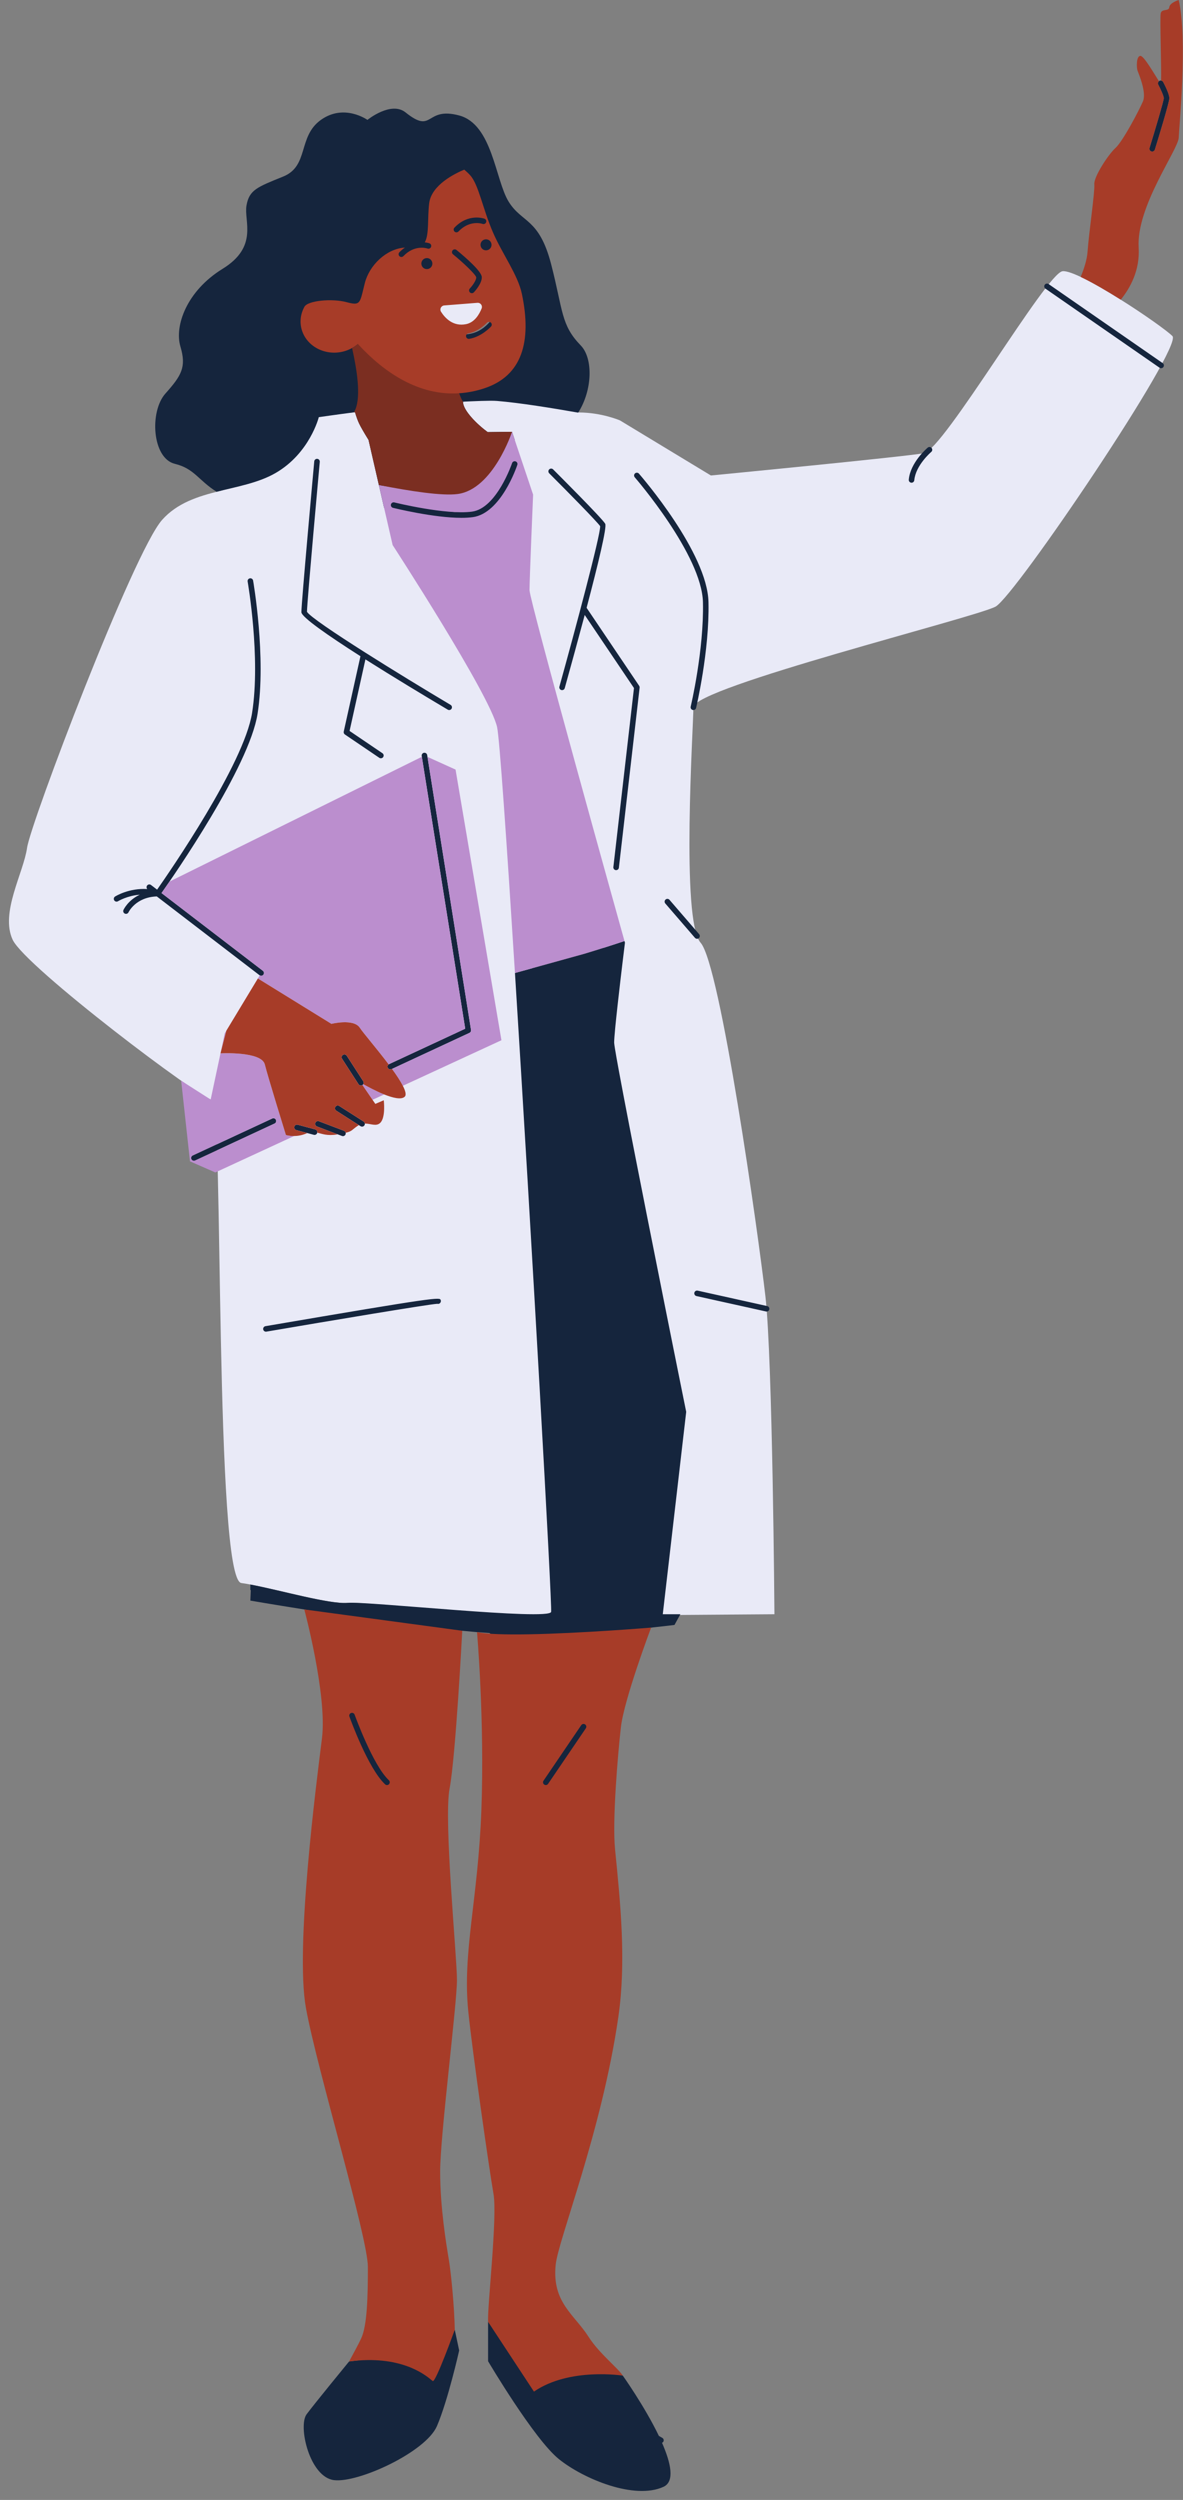 <?xml version="1.0" encoding="UTF-8"?><svg xmlns="http://www.w3.org/2000/svg" xmlns:xlink="http://www.w3.org/1999/xlink" height="501.8" preserveAspectRatio="xMidYMid meet" version="1.0" viewBox="-1.8 0.0 237.6 501.8" width="237.6" zoomAndPan="magnify"><rect x="-1.8" y="0.0" width="237.6" height="501.8" fill="#808080" stroke="none"/><defs><clipPath id="a"><path d="M 42 0 L 235.77 0 L 235.77 481 L 42 481 Z M 42 0"/></clipPath></defs><g><g id="change1_1"><path d="M 92.281 66.152 C 94.922 65.633 96.359 63.137 97.059 61.355 C 97.398 60.492 96.707 59.582 95.785 59.652 L 85.664 60.453 C 84.727 60.527 84.188 61.566 84.691 62.363 C 85.895 64.266 88.332 66.934 92.281 66.152 Z M 233.676 67.457 C 231.508 65.285 214.867 54.074 211.613 54.438 C 208.359 54.797 187.742 90.242 183.762 90.969 C 179.785 91.691 140.98 95.441 140.98 95.441 L 122.727 84.391 C 122.727 84.391 119.07 82.793 114.41 82.793 C 109.402 81.367 103.781 79.062 99.086 78.672 C 97.691 78.555 93.336 80.535 91.18 80.629 C 91.195 82.359 93.902 85.09 96.148 86.742 L 101.039 86.676 L 100.609 99.641 C 100.609 99.641 100.074 117.363 100.074 119.535 C 100.074 121.707 119.609 189.438 119.609 189.438 C 119.609 189.438 115.848 206.801 115.848 209.332 C 115.848 211.863 126.242 283.535 126.242 283.535 L 126.422 324.223 L 153.742 324.016 C 153.742 324.016 153.379 272.902 151.934 260.242 C 150.484 247.586 142.891 193.691 138.91 189.223 C 134.934 184.754 137.465 145.945 137.465 141.969 C 137.465 137.988 194.176 123.934 198.156 121.762 C 202.133 119.594 235.848 69.629 233.676 67.457 Z M 100.969 145.523 C 102.414 152.035 114.414 322.773 114.055 324.582 C 113.691 326.391 71.996 321.371 68.02 321.734 C 64.039 322.094 52.102 318.48 46.676 317.754 C 41.254 317.031 43.062 220.816 40.891 220.816 C 38.719 220.816 3.273 194.055 0.742 188.629 C -1.789 183.203 2.914 175.242 3.637 170.18 C 4.359 165.117 24.977 110.859 30.762 104.352 C 33.773 100.965 37.961 99.633 42.25 98.574 C 46.207 97.598 49.008 95.367 52.305 93.457 C 59.18 89.477 59.836 81.984 59.836 81.984 C 59.836 81.984 65.211 83.297 69.504 82.738 C 69.77 83.637 70.043 84.41 70.324 85 C 70.652 85.691 71.32 86.84 72.215 88.293 L 80 109.496 C 80 109.496 99.523 139.016 100.969 145.523" fill="#e9eaf7"/></g><g id="change2_1"><path d="M 69.586 344.121 C 69.48 343.836 69.207 343.641 68.902 343.641 C 68.816 343.641 68.734 343.656 68.656 343.684 C 68.477 343.746 68.332 343.879 68.246 344.055 C 68.164 344.23 68.156 344.43 68.219 344.609 C 68.371 345.035 72 355.074 75.43 358.277 C 75.566 358.402 75.738 358.473 75.922 358.473 C 76.125 358.473 76.316 358.391 76.453 358.242 C 76.586 358.102 76.656 357.918 76.648 357.727 C 76.641 357.531 76.559 357.352 76.418 357.219 C 73.266 354.273 69.621 344.223 69.586 344.121 Z M 115.812 345.996 C 115.691 345.914 115.551 345.871 115.402 345.871 C 115.164 345.871 114.941 345.988 114.805 346.188 L 107.219 357.34 C 106.996 357.672 107.082 358.121 107.414 358.348 C 107.531 358.43 107.676 358.473 107.82 358.473 C 108.062 358.473 108.285 358.355 108.422 358.156 L 116.004 347.004 C 116.227 346.676 116.141 346.223 115.812 345.996 Z M 92.668 66.996 C 96.008 66.336 97.824 63.18 98.707 60.926 C 99.137 59.84 98.262 58.684 97.098 58.777 L 84.301 59.785 C 83.117 59.883 82.434 61.195 83.066 62.199 C 84.59 64.609 87.676 67.98 92.668 66.996 Z M 84.84 473.977 C 84.266 473.574 79.664 472.492 68.316 474.004 C 68.316 474.004 61.574 482.211 59.789 484.59 C 58.004 486.969 60.387 497.23 65.293 497.824 C 70.199 498.418 83.73 492.172 85.961 486.969 C 88.191 481.766 90.422 471.801 90.422 471.801 L 89.539 467.637 C 89.539 467.637 85.41 474.375 84.84 473.977 Z M 208.809 57.02 C 208.551 56.848 208.207 56.906 208.031 57.16 C 207.855 57.414 207.918 57.762 208.172 57.938 L 231.086 73.809 C 231.184 73.875 231.297 73.906 231.402 73.906 C 231.582 73.906 231.754 73.824 231.863 73.668 C 232.039 73.414 231.977 73.066 231.723 72.891 Z M 53.617 224.777 C 53.488 224.504 53.16 224.379 52.879 224.512 L 36.914 231.934 C 36.637 232.062 36.516 232.395 36.645 232.676 C 36.738 232.875 36.941 232.996 37.148 232.996 C 37.227 232.996 37.309 232.98 37.383 232.941 L 53.348 225.52 C 53.629 225.391 53.75 225.059 53.617 224.777 Z M 50.656 195.863 C 50.824 195.863 50.988 195.789 51.098 195.645 C 51.285 195.398 51.242 195.051 50.996 194.863 L 30.641 179.258 C 33.098 175.773 48.258 153.938 49.934 143.262 C 51.711 131.926 49.062 116.688 49.035 116.535 C 48.98 116.23 48.691 116.031 48.391 116.082 C 48.086 116.137 47.883 116.426 47.938 116.73 C 47.965 116.883 50.582 131.934 48.832 143.09 C 47.219 153.352 32.195 175.098 29.754 178.574 L 28.531 177.641 C 28.285 177.449 27.938 177.5 27.75 177.742 C 27.582 177.961 27.602 178.258 27.777 178.453 C 24.129 178.219 21.449 179.871 21.316 179.953 C 21.055 180.117 20.977 180.461 21.141 180.719 C 21.301 180.98 21.648 181.062 21.906 180.898 C 21.934 180.883 23.719 179.789 26.281 179.586 C 23.938 180.672 23.051 182.535 23 182.645 C 22.871 182.926 22.992 183.254 23.273 183.383 C 23.555 183.512 23.887 183.391 24.016 183.109 C 24.027 183.078 25.457 180.078 29.691 179.934 L 50.316 195.746 C 50.418 195.828 50.539 195.863 50.656 195.863 Z M 92.801 206.73 L 84 151.562 C 83.953 151.258 83.668 151.059 83.363 151.102 C 83.059 151.148 82.852 151.434 82.898 151.738 L 91.637 206.488 L 76.355 213.594 C 76.078 213.723 75.957 214.055 76.086 214.336 C 76.18 214.535 76.383 214.656 76.594 214.656 C 76.672 214.656 76.754 214.641 76.828 214.605 L 92.488 207.324 C 92.715 207.219 92.844 206.977 92.801 206.73 Z M 131.422 490.117 C 131.582 489.855 131.5 489.512 131.238 489.352 C 131.195 489.324 130.934 489.168 130.531 488.945 C 127.695 483.039 123.289 476.848 123.289 476.848 C 123.289 476.848 112.676 471.938 105.539 476.844 L 96.23 466.051 L 96.23 473.957 C 96.23 473.957 105.453 489.57 110.43 493.586 C 115.402 497.602 125.664 501.836 131.465 499.16 C 133.75 498.105 132.957 494.414 131.164 490.328 C 131.266 490.281 131.359 490.219 131.422 490.117 Z M 184.523 89.855 C 184.383 89.977 181.035 92.824 180.723 96.285 C 180.695 96.59 180.922 96.859 181.227 96.891 C 181.242 96.891 181.262 96.895 181.277 96.895 C 181.562 96.895 181.805 96.676 181.832 96.387 C 182.105 93.387 185.211 90.734 185.242 90.707 C 185.477 90.508 185.508 90.156 185.309 89.922 C 185.109 89.688 184.762 89.652 184.523 89.855 Z M 152.285 262.16 L 138.32 259.062 C 138.016 258.996 137.723 259.188 137.656 259.484 C 137.59 259.785 137.777 260.086 138.078 260.152 L 152.043 263.246 C 152.086 263.258 152.125 263.262 152.164 263.262 C 152.422 263.262 152.652 263.086 152.711 262.824 C 152.773 262.523 152.586 262.227 152.285 262.16 Z M 51.062 266.84 C 51.109 267.109 51.344 267.301 51.609 267.301 C 51.641 267.301 51.672 267.301 51.707 267.293 C 64.668 265.078 84.207 261.812 86.031 261.703 C 86.184 261.746 86.352 261.727 86.492 261.633 C 86.711 261.484 86.809 261.191 86.711 260.949 C 86.484 260.387 86.422 260.23 51.52 266.195 C 51.215 266.246 51.012 266.535 51.062 266.84 Z M 229.449 30.395 C 229.508 30.41 229.562 30.422 229.617 30.422 C 229.855 30.422 230.074 30.266 230.148 30.027 C 230.832 27.812 233.062 20.52 233.062 19.719 C 233.062 18.84 232.027 16.855 231.816 16.465 C 231.672 16.191 231.34 16.09 231.062 16.234 C 230.793 16.383 230.688 16.719 230.836 16.992 C 231.367 17.992 231.945 19.32 231.945 19.711 C 231.91 20.336 230.172 26.168 229.082 29.695 C 228.992 29.992 229.156 30.305 229.449 30.395 Z M 61.922 92.098 C 61.609 92.074 61.344 92.297 61.316 92.605 C 61.211 93.766 58.723 121.09 58.734 122.883 C 58.742 123.859 64.016 127.523 70.594 131.719 L 67.238 146.848 C 67.188 147.07 67.281 147.301 67.469 147.43 L 74.383 152.113 C 74.48 152.18 74.59 152.207 74.695 152.207 C 74.875 152.207 75.051 152.121 75.16 151.965 C 75.332 151.707 75.266 151.359 75.008 151.188 L 68.41 146.719 L 71.594 132.355 C 77.086 135.828 83.32 139.59 88.129 142.445 C 88.395 142.605 88.734 142.52 88.895 142.254 C 89.051 141.988 88.965 141.645 88.699 141.488 C 83.633 138.477 77.102 134.5 71.531 130.969 C 71.527 130.969 71.523 130.965 71.52 130.961 C 65.363 127.059 60.383 123.699 59.852 122.801 C 59.898 120.465 62.402 92.984 62.426 92.703 C 62.453 92.398 62.227 92.129 61.922 92.098 Z M 109.293 94.219 C 109.074 94 108.723 94 108.504 94.219 C 108.289 94.438 108.289 94.789 108.508 95.008 C 112.168 98.66 118.066 104.656 118.742 105.617 C 118.797 107.449 113.773 126.254 110.555 137.82 C 110.473 138.117 110.645 138.426 110.941 138.508 C 111.238 138.59 111.547 138.418 111.629 138.117 C 112.965 133.316 114.371 128.188 115.637 123.438 L 125.531 138.109 L 121.391 174.039 C 121.355 174.348 121.574 174.621 121.883 174.66 C 121.902 174.66 121.926 174.66 121.945 174.66 C 122.227 174.66 122.469 174.453 122.5 174.168 L 126.664 138.035 C 126.68 137.902 126.648 137.77 126.57 137.656 L 116.016 122.004 C 118.375 113.066 120.125 105.781 119.754 105.129 C 119.141 104.055 110.301 95.223 109.293 94.219 Z M 139.383 120.883 C 139.602 130.508 136.949 141.727 136.922 141.84 C 136.852 142.137 137.035 142.438 137.336 142.512 C 137.379 142.52 137.422 142.523 137.465 142.523 C 137.719 142.523 137.945 142.355 138.008 142.098 C 138.035 141.984 140.719 130.633 140.496 120.855 C 140.273 110.957 127.09 95.723 126.531 95.074 C 126.328 94.844 125.973 94.816 125.742 95.023 C 125.512 95.227 125.488 95.574 125.691 95.809 C 125.824 95.965 139.164 111.383 139.383 120.883 Z M 57.32 226.152 C 57.238 226.449 57.414 226.758 57.711 226.836 L 61.23 227.785 C 61.277 227.797 61.328 227.805 61.375 227.805 C 61.621 227.805 61.844 227.641 61.914 227.391 C 61.992 227.094 61.816 226.789 61.52 226.707 L 58.004 225.762 C 57.703 225.68 57.398 225.855 57.32 226.152 Z M 131.879 180.559 C 131.645 180.762 131.621 181.113 131.82 181.348 L 137.777 188.246 C 137.887 188.371 138.043 188.438 138.199 188.438 C 138.328 188.438 138.461 188.395 138.562 188.305 C 138.797 188.102 138.824 187.75 138.621 187.516 L 132.664 180.617 C 132.465 180.383 132.109 180.359 131.879 180.559 Z M 62.254 225.066 C 61.973 224.961 61.645 225.102 61.535 225.391 C 61.426 225.68 61.57 226 61.859 226.109 L 66.887 228.016 C 66.953 228.039 67.02 228.055 67.086 228.055 C 67.309 228.055 67.523 227.914 67.605 227.691 C 67.715 227.402 67.57 227.082 67.281 226.973 Z M 70.684 217.895 C 70.785 217.895 70.891 217.867 70.984 217.809 C 71.242 217.641 71.316 217.297 71.152 217.035 L 67.844 211.914 C 67.676 211.656 67.328 211.582 67.07 211.75 C 66.812 211.918 66.738 212.262 66.906 212.52 L 70.215 217.641 C 70.32 217.805 70.5 217.895 70.684 217.895 Z M 70.922 226.145 C 71.105 226.145 71.285 226.055 71.391 225.887 C 71.555 225.629 71.48 225.285 71.223 225.117 L 66.336 221.996 C 66.074 221.832 65.73 221.906 65.566 222.168 C 65.398 222.43 65.477 222.773 65.734 222.938 L 70.621 226.059 C 70.715 226.117 70.816 226.145 70.922 226.145 Z M 134.242 274.586 C 134.09 273.816 133.926 273.008 133.758 272.164 C 133.672 271.742 133.586 271.312 133.496 270.871 C 133.234 269.555 132.953 268.16 132.66 266.703 C 132.371 265.25 132.066 263.734 131.754 262.176 C 130.609 256.449 129.344 250.105 128.105 243.852 C 127.992 243.285 127.883 242.715 127.77 242.148 C 127.098 238.75 126.438 235.398 125.812 232.211 C 125.605 231.148 125.402 230.102 125.199 229.078 C 125.004 228.059 124.809 227.059 124.617 226.086 C 123.77 221.703 123.035 217.863 122.5 214.953 C 122.32 213.984 122.164 213.117 122.031 212.371 C 121.762 210.844 121.594 209.809 121.559 209.387 C 121.555 209.328 121.551 209.277 121.551 209.242 C 121.551 208.77 121.629 207.77 121.75 206.457 C 121.77 206.238 121.793 206.012 121.816 205.773 C 121.863 205.305 121.914 204.805 121.969 204.281 C 122.051 203.492 122.141 202.656 122.238 201.797 C 122.27 201.508 122.301 201.219 122.336 200.93 C 122.953 195.387 123.719 189.223 123.719 189.223 C 123.719 189.223 123.699 189.145 123.656 189 C 123.648 188.961 123.641 188.934 123.625 188.887 C 121.422 189.625 118.691 190.504 115.539 191.453 L 101.629 195.305 C 101.629 195.309 101.629 195.309 101.629 195.309 C 104.914 247.492 109.129 322.344 108.891 323.543 C 108.527 325.352 71.996 321.371 68.02 321.734 C 64.434 322.059 54.41 319.164 48.484 318.055 L 48.484 319.16 C 48.484 319.16 48.52 319.168 48.57 319.176 L 48.484 321.281 C 48.484 321.281 52.902 322.043 59.297 323.055 C 68.125 324.445 79.641 334.352 90.668 327.301 C 92.75 327.508 94.715 327.676 96.504 327.793 C 109.57 338.293 122.469 327.383 129.379 326.656 C 132.059 326.375 133.668 326.164 133.668 326.164 L 134.848 324.016 L 131.316 324.016 L 136.02 283.395 C 136.02 283.395 135.324 279.965 134.242 274.586 Z M 31.426 78.992 C 34.66 75.367 35.664 73.695 34.438 69.566 C 33.211 65.441 35.664 58.414 42.914 53.953 C 50.16 49.492 47.152 44.363 47.707 41.242 C 48.266 38.117 49.828 37.562 55.07 35.441 C 60.309 33.324 57.969 27.41 62.652 24.066 C 67.336 20.723 71.996 24.066 71.996 24.066 C 71.996 24.066 76.73 20.227 79.656 22.566 C 85.293 27.078 83.512 21.332 90.422 23.176 C 97.113 24.961 97.672 36.109 100.348 40.461 C 103.023 44.812 106.48 43.695 108.902 53.062 C 111.32 62.434 110.832 65.219 114.848 69.348 C 117.352 71.922 117.207 78.328 114.324 82.828 C 109.117 81.91 102.578 80.855 98.039 80.48 C 96.645 80.363 93.336 80.535 91.18 80.629 C 91.195 82.359 93.902 85.09 96.148 86.742 L 101.039 86.676 L 101.578 88.281 C 95.613 90.016 94.039 95.023 91.18 100.797 C 90.742 101.684 90.074 102.316 89.246 102.77 C 90.633 102.852 91.914 102.121 92.992 101.973 C 97.945 101.281 100.133 92.828 100.164 92.738 C 100.262 92.449 102.16 91.168 102.047 92.113 C 102.008 92.418 102.77 93.164 102.672 93.457 C 102.539 93.852 99.789 103.785 94.156 104.57 C 93.461 104.664 91.848 104.84 91.023 104.84 C 89.543 104.84 87.883 104.949 86.273 104.75 C 83.27 104.98 79.27 103.012 75.332 101.887 L 72.215 88.293 C 71.32 86.84 70.652 85.691 70.324 85 C 70.043 84.41 69.77 83.637 69.504 82.738 C 65.211 83.297 62.23 83.734 62.23 83.734 C 62.23 83.734 60.422 90.969 53.551 94.945 C 50.102 96.941 45.836 97.664 41.707 98.711 C 38.062 96.434 37.262 94.062 33.32 93.102 C 28.75 91.984 28.191 82.617 31.426 78.992" fill="#15253d"/></g><g id="change3_1"><path d="M 91.637 206.488 L 76.355 213.594 C 76.32 213.609 76.297 213.641 76.266 213.66 C 73.91 210.535 71.094 207.277 70.461 206.297 C 69.23 204.402 64.762 205.516 64.762 205.516 L 49.992 196.402 L 50.379 195.77 C 50.465 195.82 50.559 195.863 50.656 195.863 C 50.824 195.863 50.988 195.789 51.098 195.645 C 51.285 195.398 51.242 195.051 50.996 194.863 L 30.641 179.258 C 30.965 178.797 31.52 178.004 32.234 176.961 L 82.926 151.91 Z M 89.695 154.473 L 98.91 208.801 L 79.109 217.945 C 78.613 216.977 77.832 215.797 76.93 214.559 L 92.488 207.324 C 92.715 207.219 92.844 206.977 92.801 206.73 L 84.059 151.926 Z M 53.348 225.52 L 37.383 232.941 C 37.309 232.98 37.227 232.996 37.148 232.996 C 36.941 232.996 36.738 232.875 36.645 232.676 C 36.516 232.395 36.637 232.062 36.914 231.934 L 52.879 224.512 C 53.16 224.379 53.488 224.504 53.617 224.777 C 53.75 225.059 53.629 225.391 53.348 225.52 Z M 51.387 213.656 C 50.719 210.98 42.484 211.434 42.484 211.434 L 40.512 220.703 L 40.512 220.707 L 40.492 220.695 L 34.617 216.941 L 34.586 216.926 L 36.359 233.113 L 41.445 235.34 L 41.93 235.117 L 57.277 228.027 C 56.289 228.039 55.625 227.824 55.625 227.824 C 55.625 227.824 52.059 216.336 51.387 213.656 Z M 71.16 217.613 C 71.961 218.07 73.66 219 75.355 219.68 L 73.02 220.758 L 70.996 217.797 C 71.066 217.746 71.117 217.688 71.16 217.613 Z M 45.262 204.234 L 43.66 206.883 L 42.484 211.434 L 43.34 207.414 Z M 123.695 189.406 C 123.684 189.52 123.664 189.676 123.637 189.895 C 123.664 189.684 123.684 189.52 123.695 189.406 Z M 102.102 93.312 C 101.973 93.711 98.809 103.02 93.176 103.801 C 92.477 103.898 91.699 103.941 90.871 103.941 C 85.297 103.941 77.504 102.023 77.129 101.934 C 76.828 101.855 76.648 101.555 76.719 101.258 C 76.797 100.957 77.098 100.773 77.398 100.848 C 77.5 100.875 87.844 103.418 93.023 102.695 C 97.973 102.008 101.016 93.051 101.047 92.961 C 101.145 92.672 101.457 92.512 101.75 92.609 C 102.043 92.707 102.199 93.023 102.102 93.312 Z M 104.551 118.457 C 104.551 116.285 105.273 99.285 105.273 99.285 L 101.578 88.281 L 101.039 86.676 C 101.039 86.676 94.844 95.332 87.707 96.297 C 84.598 96.715 80.574 98.594 74.293 97.352 L 75.332 101.887 L 77.062 109.414 C 77.062 109.414 96.594 139.438 98.039 145.945 C 98.527 148.141 99.957 168.805 101.629 195.309 C 101.629 195.309 101.629 195.309 101.629 195.305 L 115.539 191.453 C 118.691 190.504 121.422 189.625 123.625 188.887 C 123.641 188.934 123.648 188.961 123.656 189 C 122.477 184.773 104.551 120.555 104.551 118.457" fill="#bb8ece"/></g><g clip-path="url(#a)" id="change4_1"><path d="M 82.879 53.242 C 83.062 53.828 83.684 54.148 84.27 53.965 C 84.852 53.781 85.172 53.156 84.988 52.574 C 84.805 51.992 84.18 51.668 83.598 51.855 C 83.016 52.039 82.691 52.66 82.879 53.242 Z M 86.773 62.57 C 87.57 63.824 89.18 65.586 91.785 65.07 C 93.527 64.73 94.477 63.078 94.938 61.902 C 95.16 61.336 94.703 60.734 94.098 60.781 L 87.418 61.309 C 86.801 61.359 86.445 62.047 86.773 62.57 Z M 89.18 51.039 C 91.344 52.812 93.734 55.098 93.852 55.664 C 93.879 56.238 93.117 57.324 92.562 57.91 C 92.352 58.137 92.363 58.488 92.59 58.699 C 92.695 58.801 92.832 58.852 92.969 58.852 C 93.117 58.852 93.266 58.793 93.375 58.676 C 93.547 58.496 95.027 56.883 94.965 55.605 C 94.906 54.457 91.758 51.711 89.887 50.176 C 89.648 49.98 89.297 50.016 89.102 50.254 C 88.906 50.492 88.941 50.844 89.18 51.039 Z M 89.488 46.48 C 89.598 46.586 89.734 46.637 89.875 46.637 C 90.023 46.637 90.168 46.578 90.277 46.465 C 92.551 44.082 95.02 44.906 95.125 44.945 C 95.41 45.043 95.734 44.898 95.836 44.609 C 95.941 44.32 95.793 44 95.504 43.895 C 95.371 43.852 92.262 42.77 89.473 45.695 C 89.258 45.918 89.266 46.27 89.488 46.48 Z M 95.48 48.086 C 94.898 48.27 94.574 48.895 94.762 49.477 C 94.945 50.059 95.566 50.383 96.152 50.195 C 96.734 50.012 97.055 49.391 96.871 48.809 C 96.688 48.223 96.066 47.902 95.48 48.086 Z M 96.785 64.754 C 96.555 64.547 96.203 64.562 95.996 64.789 C 95.98 64.809 94.367 66.566 92.266 66.918 C 91.961 66.969 91.754 67.254 91.805 67.559 C 91.852 67.828 92.086 68.023 92.355 68.023 C 92.383 68.023 92.414 68.023 92.445 68.016 C 94.926 67.605 96.746 65.621 96.824 65.539 C 97.031 65.312 97.012 64.957 96.785 64.754 Z M 58.973 66.684 C 58.301 64.969 58.488 63.145 59.328 61.605 C 59.965 60.312 64.922 59.879 67.781 60.645 C 69.586 61.133 70.18 61.098 70.613 60.039 C 70.879 59.395 71.082 58.371 71.465 56.855 C 72.363 53.254 75.773 49.934 79.527 49.688 C 79.156 49.945 78.781 50.258 78.414 50.641 C 78.203 50.863 78.211 51.215 78.434 51.43 C 78.543 51.531 78.68 51.582 78.82 51.582 C 78.965 51.582 79.113 51.523 79.223 51.41 C 81.496 49.027 83.965 49.855 84.066 49.891 C 84.355 49.992 84.676 49.844 84.781 49.555 C 84.887 49.266 84.738 48.945 84.445 48.84 C 84.406 48.824 84.059 48.707 83.516 48.645 C 84.438 47.016 84.027 43.836 84.398 40.797 C 84.848 37.117 89.602 34.812 91.445 34.051 C 91.855 34.402 92.258 34.773 92.633 35.184 C 94.32 37.023 95.145 41.863 97.188 46.594 C 99.07 50.957 102.203 55.133 103.016 58.98 C 105.066 68.699 102.973 75.41 95.57 77.91 C 93.809 78.504 92.09 78.828 90.418 78.938 C 80.418 87.57 71.453 76.461 70.082 69.047 C 69.727 69.352 69.336 69.621 68.91 69.855 C 68.531 70.066 68.129 70.25 67.699 70.395 C 64.148 71.594 60.25 69.953 58.973 66.684 Z M 115.719 346.137 C 115.461 345.961 115.117 346.027 114.941 346.281 L 107.359 357.434 C 107.188 357.688 107.254 358.035 107.508 358.211 C 107.602 358.273 107.711 358.309 107.82 358.309 C 107.996 358.309 108.172 358.223 108.281 358.062 L 115.863 346.91 C 116.039 346.656 115.973 346.309 115.719 346.137 Z M 122.906 346.691 C 122.273 352.297 121.156 365.465 121.73 371.195 C 122.812 381.98 124.008 393.727 122.391 404.863 C 119.043 427.953 110.281 449.598 109.797 454.66 C 109.07 462.164 113.504 464.516 116.395 469.035 C 118.566 472.43 122.316 475.312 123.289 476.848 C 123.289 476.848 112.578 475.145 105.441 480.055 L 96.23 466.051 C 96.051 463.066 98.129 444.984 97.316 440.371 C 96.504 435.762 93.066 411.781 92.254 403.75 C 91.043 391.801 94.219 381.379 94.883 363.324 C 95.547 345.27 94.008 327.605 94.008 327.605 C 95.969 328.027 99.828 328.121 104.281 328.047 C 114.84 327.863 128.77 326.715 128.961 326.699 C 128.965 326.699 128.973 326.699 128.973 326.699 C 128.973 326.699 123.539 341.086 122.906 346.691 Z M 76.305 357.34 C 73.094 354.344 69.465 344.277 69.426 344.18 C 69.324 343.887 69.004 343.738 68.715 343.84 C 68.422 343.945 68.273 344.266 68.379 344.555 C 68.531 344.977 72.137 354.977 75.543 358.156 C 75.652 358.258 75.785 358.309 75.922 358.309 C 76.074 358.309 76.223 358.246 76.332 358.129 C 76.539 357.902 76.531 357.551 76.305 357.34 Z M 88.5 358.988 C 87.277 365.363 89.977 392.566 89.977 397.449 C 89.977 402.336 86.602 428.707 86.602 435.895 C 86.602 443.086 87.82 450.41 88.363 453.664 C 88.789 456.223 89.465 463.051 89.539 467.637 C 89.535 467.645 85.68 478.344 85.109 477.941 C 85.031 477.852 84.922 477.766 84.797 477.688 C 83.492 476.594 78.535 472.645 68.316 474.004 C 69.223 472.348 70.191 470.539 70.73 469.398 C 71.953 466.82 72.086 460.988 72.086 455.02 C 72.086 449.055 61.836 415.234 59.641 403.027 C 57.449 390.82 61.777 357.633 62.863 348.949 C 63.949 340.27 59.316 323.055 59.316 323.055 L 91.02 327.332 L 91.043 327.336 C 91.043 327.336 89.719 352.613 88.5 358.988 Z M 59.934 227.438 L 57.711 226.836 C 57.414 226.758 57.238 226.449 57.32 226.152 C 57.398 225.855 57.703 225.68 58.004 225.762 L 61.52 226.707 C 61.801 226.785 61.969 227.062 61.914 227.348 C 62.879 227.582 63.902 228.039 65.887 227.711 C 65.934 227.703 65.973 227.695 66.02 227.688 L 61.859 226.109 C 61.57 226 61.426 225.68 61.535 225.391 C 61.645 225.102 61.973 224.961 62.254 225.066 L 67.281 226.973 C 67.465 227.043 67.582 227.199 67.621 227.379 C 68.996 227.047 68.84 226.785 70.125 225.926 C 70.176 225.891 70.227 225.867 70.277 225.84 L 65.734 222.938 C 65.477 222.773 65.398 222.43 65.566 222.168 C 65.73 221.906 66.074 221.832 66.336 221.996 L 71.223 225.117 C 71.367 225.211 71.449 225.363 71.469 225.527 C 72.66 225.516 73.77 226.184 74.586 225.367 C 75.699 224.254 75.277 220.852 75.277 220.852 L 73.582 221.578 L 73.02 220.758 L 70.996 217.797 C 70.992 217.801 70.988 217.805 70.984 217.809 C 70.891 217.867 70.785 217.895 70.684 217.895 C 70.5 217.895 70.32 217.805 70.215 217.641 L 66.906 212.52 C 66.738 212.262 66.812 211.918 67.07 211.75 C 67.328 211.582 67.676 211.656 67.844 211.914 L 71.152 217.035 C 71.27 217.219 71.262 217.441 71.16 217.613 C 71.961 218.07 73.66 219 75.355 219.68 C 77.102 220.375 78.82 220.797 79.492 220.129 C 79.844 219.777 79.641 218.984 79.109 217.945 C 78.613 216.977 77.832 215.797 76.93 214.559 L 76.828 214.605 C 76.754 214.641 76.672 214.656 76.594 214.656 C 76.383 214.656 76.18 214.535 76.086 214.336 C 75.973 214.09 76.059 213.816 76.266 213.66 C 73.91 210.535 71.094 207.277 70.461 206.297 C 69.23 204.402 64.762 205.516 64.762 205.516 L 49.992 196.402 L 45.262 204.234 L 43.66 206.883 L 42.484 211.434 C 42.484 211.434 50.719 210.98 51.387 213.656 C 52.059 216.336 55.625 227.824 55.625 227.824 C 55.625 227.824 56.289 228.039 57.277 228.027 C 57.969 228.02 58.809 227.902 59.719 227.516 C 59.793 227.484 59.863 227.461 59.934 227.438 Z M 234.941 27.625 C 234.852 30.066 226.398 41.414 226.895 49.688 C 227.172 54.254 225.203 57.793 223.301 60.152 C 221.883 59.262 220.449 58.395 219.09 57.617 C 219.066 57.605 219.047 57.594 219.027 57.582 C 217.668 56.805 216.379 56.117 215.25 55.586 C 215.891 54.027 216.512 52.191 216.633 50.504 C 216.902 46.703 218.125 38.43 217.988 36.984 C 217.852 35.535 220.746 31.062 222.238 29.703 C 223.73 28.348 226.984 22.152 227.754 20.348 C 228.523 18.535 226.895 14.828 226.672 14.195 C 226.441 13.562 226.398 11.215 227.258 11.215 C 227.973 11.215 230.121 15.02 230.98 16.305 C 230.777 16.469 230.707 16.754 230.836 16.992 C 231.367 17.992 231.945 19.32 231.945 19.711 C 231.91 20.336 230.172 26.168 229.082 29.695 C 228.992 29.992 229.156 30.305 229.449 30.395 C 229.508 30.41 229.562 30.422 229.617 30.422 C 229.855 30.422 230.074 30.266 230.148 30.027 C 230.832 27.812 233.062 20.52 233.062 19.719 C 233.062 18.84 232.027 16.855 231.816 16.465 C 231.73 16.301 231.566 16.207 231.395 16.184 C 231.488 13.707 231.129 3.539 231.324 2.668 C 231.551 1.672 232.953 2.352 233.047 1.445 C 233.137 0.543 234.941 0 234.941 0 C 236.754 7.957 235.035 25.184 234.941 27.625" fill="#a73c28"/></g><g id="change5_1"><path d="M 101.039 86.676 C 101.039 86.676 97.262 98.195 90.125 99.16 C 87.02 99.578 80.574 98.594 74.293 97.352 L 72.301 88.672 L 72.215 88.293 C 71.32 86.84 70.652 85.691 70.324 85 C 70.043 84.41 69.77 83.637 69.504 82.738 C 69.43 82.75 69.359 82.758 69.289 82.77 C 69.395 82.555 69.512 82.344 69.594 82.133 C 70.68 79.469 69.926 74.312 68.91 69.855 C 69.336 69.621 69.727 69.352 70.082 69.047 C 75.453 74.906 82.422 79.469 90.418 78.938 C 90.66 79.617 90.914 80.195 91.18 80.629 C 91.191 81.965 92.809 83.895 94.578 85.465 C 95.102 85.93 95.637 86.367 96.148 86.742 L 101.039 86.676" fill="#7b2e21"/></g></g></svg>